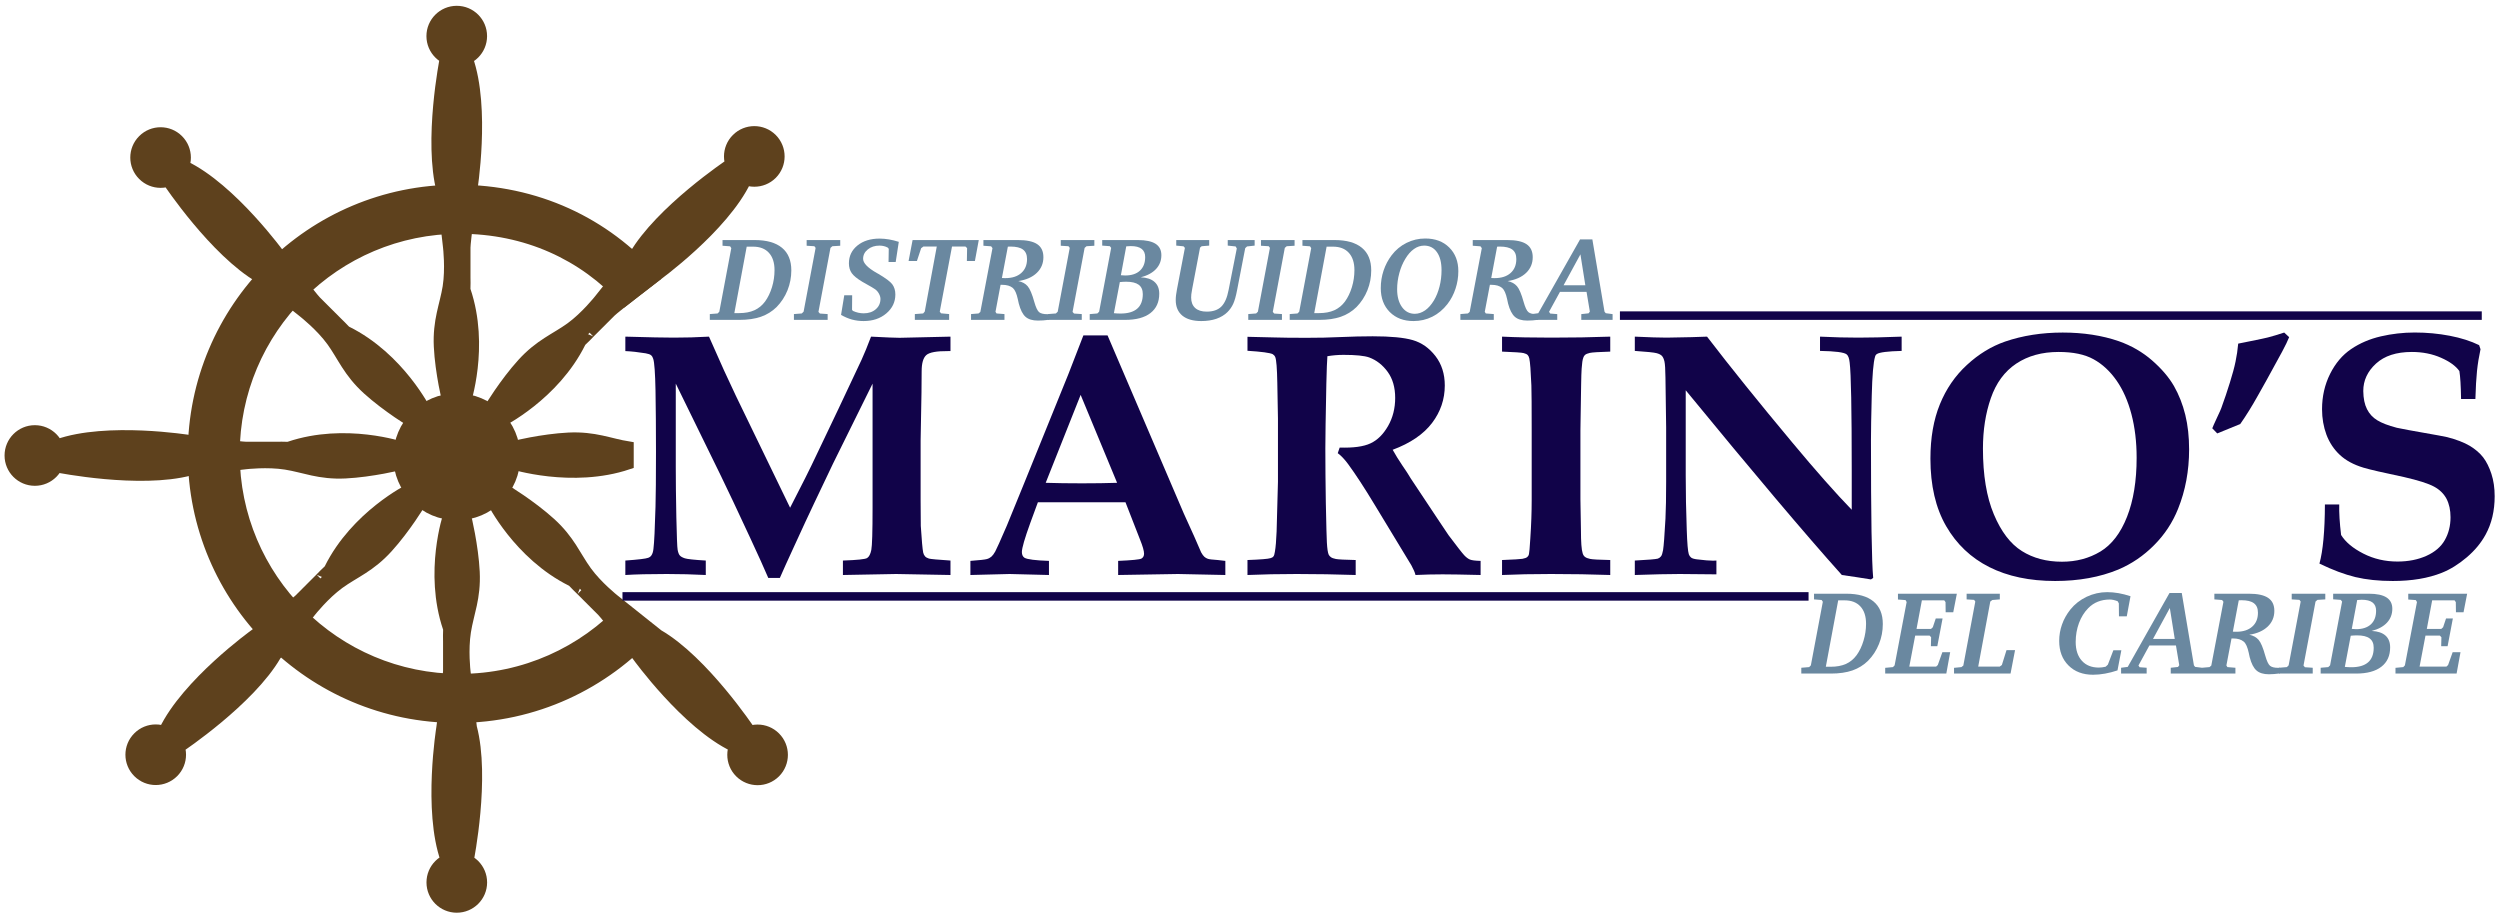 <svg width="225" height="83" viewBox="0 0 225 83" fill="none" xmlns="http://www.w3.org/2000/svg">
<path d="M56.199 54.723C52.492 58.676 47.227 61.148 41.379 61.148C30.164 61.148 21.074 52.059 21.074 40.844C21.074 29.629 30.164 20.539 41.379 20.539C47.344 20.539 52.523 22.91 56.238 27.004L58.801 25.02C54.453 20.055 48.242 17.121 41.125 17.121C28.023 17.121 17.402 27.742 17.402 40.844C17.402 53.945 28.023 64.566 41.125 64.566C48.109 64.566 54.391 61.547 58.73 56.742" fill="#5E411D"/>
<path d="M56.199 54.723C52.492 58.676 47.227 61.148 41.379 61.148C30.164 61.148 21.074 52.059 21.074 40.844C21.074 29.629 30.164 20.539 41.379 20.539C47.344 20.539 52.523 22.91 56.238 27.004L58.801 25.02C54.453 20.055 48.242 17.121 41.125 17.121C28.023 17.121 17.402 27.742 17.402 40.844C17.402 53.945 28.023 64.566 41.125 64.566C48.109 64.566 54.391 61.547 58.73 56.742" stroke="#5E411D" stroke-miterlimit="10"/>
<path d="M41.109 1.023C39.879 1.023 38.879 2.02 38.879 3.25C38.879 4.48 39.879 5.477 41.109 5.477C42.34 5.477 43.336 4.48 43.336 3.25C43.336 2.02 42.34 1.023 41.109 1.023ZM40.336 36.289C40.297 36.176 39.656 33.535 39.543 31.191C39.43 28.852 40.07 27.492 40.336 25.832C40.598 24.172 40.371 22.246 40.371 22.246L39.801 17.219C38.594 12.688 40.07 5.293 40.07 5.293H42.07C43.656 9.75 42.449 17.184 42.449 17.184C42.449 17.184 41.844 21.715 41.844 22.281V24.949C41.844 24.773 41.852 26.117 41.867 26.16C43.566 31.199 41.844 36.289 41.844 36.289C41.844 36.289 40.371 36.402 40.336 36.289Z" fill="#5E411D"/>
<path d="M41.109 1.023C39.879 1.023 38.879 2.02 38.879 3.25C38.879 4.48 39.879 5.477 41.109 5.477C42.34 5.477 43.336 4.48 43.336 3.25C43.336 2.02 42.34 1.023 41.109 1.023ZM40.336 36.289C40.297 36.176 39.656 33.535 39.543 31.191C39.43 28.852 40.07 27.492 40.336 25.832C40.598 24.172 40.371 22.246 40.371 22.246L39.801 17.219C38.594 12.688 40.07 5.293 40.07 5.293H42.07C43.656 9.75 42.449 17.184 42.449 17.184C42.449 17.184 41.844 21.715 41.844 22.281V24.949C41.844 24.773 41.852 26.117 41.867 26.16C43.566 31.199 41.844 36.289 41.844 36.289C41.844 36.289 40.371 36.402 40.336 36.289Z" stroke="#5E411D" stroke-miterlimit="10"/>
<path d="M69.465 12.504C68.594 11.633 67.184 11.633 66.312 12.504C65.441 13.375 65.441 14.785 66.312 15.656C67.184 16.523 68.594 16.523 69.465 15.656C70.332 14.785 70.332 13.375 69.465 12.504ZM43.98 36.895C44.031 36.789 45.445 34.465 47.023 32.73C48.598 30.996 50.012 30.488 51.375 29.5C52.734 28.512 53.938 26.988 53.938 26.988L57.09 23.031C59.438 18.977 65.711 14.789 65.711 14.789L67.125 16.203C65.098 20.477 58.984 24.879 58.984 24.879C58.984 24.879 55.352 27.656 54.949 28.059L53.066 29.941C53.191 29.82 52.246 30.777 52.227 30.816C49.863 35.582 45.047 37.961 45.047 37.961C45.047 37.961 43.926 37 43.98 36.895Z" fill="#5E411D"/>
<path d="M69.465 12.504C68.594 11.633 67.184 11.633 66.312 12.504C65.441 13.375 65.441 14.785 66.312 15.656C67.184 16.523 68.594 16.523 69.465 15.656C70.332 14.785 70.332 13.375 69.465 12.504ZM43.98 36.895C44.031 36.789 45.445 34.465 47.023 32.73C48.598 30.996 50.012 30.488 51.375 29.5C52.734 28.512 53.938 26.988 53.938 26.988L57.09 23.031C59.438 18.977 65.711 14.789 65.711 14.789L67.125 16.203C65.098 20.477 58.984 24.879 58.984 24.879C58.984 24.879 55.352 27.656 54.949 28.059L53.066 29.941C53.191 29.82 52.246 30.777 52.227 30.816C49.863 35.582 45.047 37.961 45.047 37.961C45.047 37.961 43.926 37 43.98 36.895Z" stroke="#5E411D" stroke-miterlimit="10"/>
<path d="M56.535 41.754C51.5 43.453 46.078 41.73 46.078 41.73C46.078 41.73 45.965 40.258 46.078 40.223C46.191 40.184 48.836 39.543 51.176 39.43C53.516 39.316 54.875 39.957 56.535 40.223V41.754Z" fill="#5E411D" stroke="#5E411D" stroke-miterlimit="10"/>
<path d="M41.109 81.644C42.34 81.644 43.34 80.648 43.34 79.418C43.34 78.188 42.34 77.191 41.109 77.191C39.879 77.191 38.883 78.188 38.883 79.418C38.883 80.648 39.879 81.644 41.109 81.644ZM41.887 46.379C41.922 46.492 42.562 49.137 42.676 51.477C42.789 53.816 42.148 55.176 41.887 56.84C41.621 58.5 41.848 60.426 41.848 60.426L42.418 65.449C43.625 69.981 42.148 77.379 42.148 77.379H40.148C38.562 72.922 39.77 65.484 39.77 65.484C39.77 65.484 40.375 60.953 40.375 60.387V57.723C40.375 57.895 40.367 56.551 40.352 56.508C38.652 51.473 40.375 46.379 40.375 46.379C40.375 46.379 41.848 46.266 41.887 46.379Z" fill="#5E411D"/>
<path d="M41.109 81.644C42.34 81.644 43.34 80.648 43.34 79.418C43.34 78.188 42.34 77.191 41.109 77.191C39.879 77.191 38.883 78.188 38.883 79.418C38.883 80.648 39.879 81.644 41.109 81.644ZM41.887 46.379C41.922 46.492 42.562 49.137 42.676 51.477C42.789 53.816 42.148 55.176 41.887 56.84C41.621 58.5 41.848 60.426 41.848 60.426L42.418 65.449C43.625 69.981 42.148 77.379 42.148 77.379H40.148C38.562 72.922 39.77 65.484 39.77 65.484C39.77 65.484 40.375 60.953 40.375 60.387V57.723C40.375 57.895 40.367 56.551 40.352 56.508C38.652 51.473 40.375 46.379 40.375 46.379C40.375 46.379 41.848 46.266 41.887 46.379Z" stroke="#5E411D" stroke-miterlimit="10"/>
<path d="M0.91 40.996C0.91 42.227 1.906 43.223 3.137 43.223C4.367 43.223 5.367 42.227 5.367 40.996C5.367 39.766 4.367 38.766 3.137 38.766C1.906 38.766 0.91 39.766 0.91 40.996ZM36.176 41.77C36.062 41.809 33.422 42.449 31.078 42.562C28.738 42.676 27.379 42.031 25.719 41.77C24.055 41.504 22.133 41.73 22.133 41.73L17.105 42.301C12.574 43.508 5.18 42.031 5.18 42.031V40.031C9.633 38.445 17.074 39.652 17.074 39.652C17.074 39.652 21.602 40.258 22.168 40.258H24.836C24.66 40.258 26.004 40.25 26.047 40.234C31.086 38.535 36.176 40.258 36.176 40.258C36.176 40.258 36.289 41.73 36.176 41.77Z" fill="#5E411D"/>
<path d="M0.91 40.996C0.91 42.227 1.906 43.223 3.137 43.223C4.367 43.223 5.367 42.227 5.367 40.996C5.367 39.766 4.367 38.766 3.137 38.766C1.906 38.766 0.91 39.766 0.91 40.996ZM36.176 41.77C36.062 41.809 33.422 42.449 31.078 42.562C28.738 42.676 27.379 42.031 25.719 41.77C24.055 41.504 22.133 41.73 22.133 41.73L17.105 42.301C12.574 43.508 5.18 42.031 5.18 42.031V40.031C9.633 38.445 17.074 39.652 17.074 39.652C17.074 39.652 21.602 40.258 22.168 40.258H24.836C24.66 40.258 26.004 40.25 26.047 40.234C31.086 38.535 36.176 40.258 36.176 40.258C36.176 40.258 36.289 41.73 36.176 41.77Z" stroke="#5E411D" stroke-miterlimit="10"/>
<path d="M12.879 12.605C12.008 13.477 12.008 14.887 12.879 15.754C13.75 16.625 15.16 16.625 16.027 15.754C16.898 14.887 16.898 13.477 16.027 12.605C15.16 11.734 13.75 11.734 12.879 12.605ZM37.27 38.09C37.16 38.035 34.84 36.621 33.102 35.047C31.367 33.473 30.859 32.055 29.875 30.695C28.887 29.332 27.363 28.133 27.363 28.133L23.406 24.98C19.348 22.633 15.164 16.359 15.164 16.359L16.578 14.941C20.848 16.973 25.254 23.086 25.254 23.086C25.254 23.086 28.031 26.715 28.43 27.117L30.316 29C30.191 28.879 31.148 29.824 31.188 29.844C35.953 32.203 38.336 37.023 38.336 37.023C38.336 37.023 37.375 38.145 37.27 38.09Z" fill="#5E411D"/>
<path d="M12.879 12.605C12.008 13.477 12.008 14.887 12.879 15.754C13.75 16.625 15.16 16.625 16.027 15.754C16.898 14.887 16.898 13.477 16.027 12.605C15.16 11.734 13.75 11.734 12.879 12.605ZM37.27 38.09C37.16 38.035 34.84 36.621 33.102 35.047C31.367 33.473 30.859 32.055 29.875 30.695C28.887 29.332 27.363 28.133 27.363 28.133L23.406 24.98C19.348 22.633 15.164 16.359 15.164 16.359L16.578 14.941C20.848 16.973 25.254 23.086 25.254 23.086C25.254 23.086 28.031 26.715 28.43 27.117L30.316 29C30.191 28.879 31.148 29.824 31.188 29.844C35.953 32.203 38.336 37.023 38.336 37.023C38.336 37.023 37.375 38.145 37.27 38.09Z" stroke="#5E411D" stroke-miterlimit="10"/>
<path d="M69.758 69.516C70.629 68.644 70.629 67.234 69.758 66.363C68.891 65.492 67.481 65.492 66.609 66.363C65.738 67.234 65.738 68.644 66.609 69.516C67.481 70.383 68.891 70.383 69.758 69.516ZM45.367 44.031C45.477 44.082 47.797 45.496 49.535 47.074C51.27 48.648 51.777 50.062 52.766 51.426C53.75 52.785 55.273 53.988 55.273 53.988L59.23 57.141C63.289 59.488 67.473 65.762 67.473 65.762L66.059 67.176C61.789 65.148 57.383 59.035 57.383 59.035C57.383 59.035 54.605 55.402 54.207 55.004L52.32 53.117C52.445 53.242 51.488 52.297 51.449 52.277C46.684 49.914 44.301 45.098 44.301 45.098C44.301 45.098 45.262 43.977 45.367 44.031Z" fill="#5E411D"/>
<path d="M69.758 69.516C70.629 68.644 70.629 67.234 69.758 66.363C68.891 65.492 67.481 65.492 66.609 66.363C65.738 67.234 65.738 68.644 66.609 69.516C67.481 70.383 68.891 70.383 69.758 69.516ZM45.367 44.031C45.477 44.082 47.797 45.496 49.535 47.074C51.27 48.648 51.777 50.062 52.766 51.426C53.75 52.785 55.273 53.988 55.273 53.988L59.23 57.141C63.289 59.488 67.473 65.762 67.473 65.762L66.059 67.176C61.789 65.148 57.383 59.035 57.383 59.035C57.383 59.035 54.605 55.402 54.207 55.004L52.32 53.117C52.445 53.242 51.488 52.297 51.449 52.277C46.684 49.914 44.301 45.098 44.301 45.098C44.301 45.098 45.262 43.977 45.367 44.031Z" stroke="#5E411D" stroke-miterlimit="10"/>
<path d="M12.441 69.5C13.309 70.371 14.719 70.371 15.59 69.5C16.461 68.629 16.461 67.219 15.59 66.352C14.719 65.481 13.309 65.481 12.441 66.352C11.57 67.219 11.57 68.629 12.441 69.5ZM37.922 45.109C37.871 45.219 36.457 47.539 34.879 49.273C33.305 51.012 31.891 51.516 30.527 52.504C29.168 53.492 27.965 55.016 27.965 55.016L24.816 58.973C22.465 63.027 16.191 67.215 16.191 67.215L14.777 65.801C16.805 61.527 22.918 57.125 22.918 57.125C22.918 57.125 26.551 54.348 26.953 53.945L28.836 52.062C28.711 52.184 29.656 51.23 29.676 51.188C32.039 46.426 36.855 44.043 36.855 44.043C36.855 44.043 37.977 45.004 37.922 45.109Z" fill="#5E411D"/>
<path d="M12.441 69.5C13.309 70.371 14.719 70.371 15.59 69.5C16.461 68.629 16.461 67.219 15.59 66.352C14.719 65.481 13.309 65.481 12.441 66.352C11.57 67.219 11.57 68.629 12.441 69.5ZM37.922 45.109C37.871 45.219 36.457 47.539 34.879 49.273C33.305 51.012 31.891 51.516 30.527 52.504C29.168 53.492 27.965 55.016 27.965 55.016L24.816 58.973C22.465 63.027 16.191 67.215 16.191 67.215L14.777 65.801C16.805 61.527 22.918 57.125 22.918 57.125C22.918 57.125 26.551 54.348 26.953 53.945L28.836 52.062C28.711 52.184 29.656 51.23 29.676 51.188C32.039 46.426 36.855 44.043 36.855 44.043C36.855 44.043 37.977 45.004 37.922 45.109Z" stroke="#5E411D" stroke-miterlimit="10"/>
<path d="M46.328 41.113C46.328 43.996 43.992 46.328 41.109 46.328C38.23 46.328 35.895 43.996 35.895 41.113C35.895 38.234 38.23 35.898 41.109 35.898C43.992 35.898 46.328 38.234 46.328 41.113Z" fill="#5E411D"/>
<path d="M46.328 41.113C46.328 43.996 43.992 46.328 41.109 46.328C38.23 46.328 35.895 43.996 35.895 41.113C35.895 38.234 38.23 35.898 41.109 35.898C43.992 35.898 46.328 38.234 46.328 41.113Z" stroke="#5E411D" stroke-miterlimit="10"/>
<path d="M56.281 51.75V50.449C57.434 50.367 58.121 50.285 58.336 50.203C58.457 50.16 58.555 50.09 58.625 49.988C58.719 49.855 58.781 49.66 58.809 49.406C58.883 48.824 58.941 47.551 58.996 45.586C59.023 44.637 59.039 43 59.039 40.68C59.039 38.602 59.023 36.766 58.996 35.164C58.965 33.566 58.895 32.613 58.793 32.305C58.754 32.164 58.688 32.051 58.602 31.977C58.516 31.898 58.352 31.84 58.105 31.797C57.43 31.688 56.82 31.621 56.281 31.598V30.297C58.387 30.359 59.836 30.387 60.637 30.387C61.688 30.387 62.746 30.359 63.809 30.297L65.16 33.332L66.234 35.633L71.109 45.695C72.152 43.68 72.934 42.117 73.457 41L75.481 36.754C76.606 34.379 77.293 32.922 77.543 32.375C77.793 31.828 78.078 31.133 78.394 30.297C79.734 30.367 80.594 30.402 80.969 30.402L85.543 30.297V31.598H85.328C84.293 31.59 83.641 31.711 83.363 31.961C83.086 32.211 82.949 32.695 82.949 33.41C82.949 34.258 82.945 34.902 82.934 35.34L82.856 39.652V45.035C82.856 46.344 82.863 47.109 82.871 47.336C82.953 48.633 83.027 49.43 83.086 49.727C83.117 49.871 83.176 49.984 83.258 50.074C83.336 50.16 83.457 50.227 83.609 50.273C83.762 50.316 84.406 50.375 85.543 50.449V51.75L80.648 51.66L75.863 51.75V50.449C77.133 50.406 77.856 50.332 78.035 50.227C78.215 50.117 78.34 49.875 78.418 49.496C78.492 49.117 78.531 47.852 78.531 45.695V34.527L74.973 41.723L73.273 45.293C72.824 46.234 72.188 47.602 71.371 49.391C70.871 50.473 70.477 51.348 70.188 52.012H69.144C68.777 51.152 68.246 49.977 67.551 48.484C66.367 45.93 65.465 44.023 64.852 42.766L60.82 34.527V42.059C60.82 43.316 60.836 44.812 60.871 46.543C60.91 48.277 60.945 49.258 60.988 49.488C61.031 49.719 61.094 49.887 61.18 49.988C61.266 50.09 61.418 50.176 61.641 50.25C61.859 50.32 62.484 50.387 63.52 50.449V51.75C62.375 51.691 61.203 51.66 60.008 51.66C58.441 51.66 57.199 51.691 56.281 51.75Z" fill="#110349"/>
<path d="M94.113 43.453C95.074 43.484 96.164 43.5 97.383 43.5C98.555 43.5 99.609 43.484 100.539 43.453L97.258 35.539L94.113 43.453ZM87.336 51.75V50.48C88.164 50.418 88.656 50.363 88.816 50.316C88.973 50.273 89.109 50.199 89.223 50.102C89.336 50.004 89.449 49.852 89.566 49.645C89.684 49.434 90.035 48.652 90.617 47.305C90.883 46.668 91.394 45.418 92.152 43.547L96.156 33.668L97.504 30.188H99.68L106.535 46.199L107.488 48.301L108.102 49.711C108.203 49.895 108.301 50.027 108.391 50.109C108.484 50.191 108.59 50.254 108.707 50.293C108.824 50.336 109.125 50.371 109.602 50.402C109.758 50.422 109.98 50.449 110.281 50.48V51.75L106.016 51.66L100.633 51.75V50.48C101.867 50.426 102.566 50.359 102.727 50.273C102.883 50.184 102.965 50.039 102.965 49.832C102.965 49.578 102.844 49.16 102.609 48.578L101.293 45.203H93.41L92.734 47.043C92.223 48.453 91.969 49.332 91.969 49.68C91.969 49.926 92.051 50.102 92.211 50.203C92.457 50.344 93.188 50.438 94.406 50.48V51.75L90.863 51.66L87.336 51.75Z" fill="#110349"/>
<path d="M112.273 31.57V30.312C112.508 30.312 113.324 30.332 114.727 30.371C115.41 30.395 116.383 30.402 117.641 30.402C118.715 30.402 119.633 30.383 120.398 30.344C121.668 30.289 122.715 30.266 123.543 30.266C125.148 30.266 126.352 30.379 127.148 30.609C127.945 30.84 128.625 31.32 129.188 32.043C129.75 32.77 130.031 33.656 130.031 34.695C130.031 35.934 129.648 37.059 128.883 38.07C128.113 39.082 126.934 39.887 125.34 40.48C125.594 40.941 125.887 41.41 126.211 41.891C126.539 42.371 126.73 42.66 126.789 42.766C126.844 42.867 126.902 42.965 126.965 43.055L129.34 46.629C129.977 47.578 130.316 48.09 130.367 48.164C131.137 49.184 131.605 49.789 131.781 49.973C131.953 50.156 132.121 50.285 132.285 50.355C132.449 50.426 132.773 50.469 133.254 50.48V51.75C131.676 51.711 130.539 51.691 129.832 51.691C129.016 51.691 128.199 51.711 127.395 51.75C127.344 51.527 127.219 51.234 127.023 50.879L123.742 45.465C122.805 43.91 122.004 42.688 121.352 41.797C121.023 41.348 120.707 41.012 120.398 40.785L120.57 40.281C121.797 40.32 122.723 40.195 123.344 39.902C123.969 39.613 124.496 39.09 124.926 38.34C125.355 37.59 125.566 36.746 125.566 35.816C125.566 34.875 125.344 34.094 124.895 33.473C124.441 32.848 123.887 32.414 123.223 32.168C122.793 32.016 122.027 31.938 120.922 31.938C120.43 31.938 119.945 31.977 119.465 32.059C119.434 32.43 119.402 33.254 119.371 34.543C119.312 37.438 119.281 39.371 119.281 40.34C119.281 41.875 119.297 43.5 119.324 45.219C119.367 47.324 119.398 48.52 119.418 48.809C119.449 49.379 119.504 49.754 119.586 49.926C119.629 50.008 119.695 50.082 119.785 50.148C119.879 50.215 120.027 50.27 120.23 50.309C120.437 50.352 121.027 50.379 122.012 50.402V51.75C120.262 51.691 118.492 51.66 116.703 51.66C115.109 51.66 113.633 51.691 112.273 51.75V50.402C113.437 50.359 114.129 50.305 114.344 50.234C114.465 50.203 114.555 50.152 114.609 50.078C114.668 50.008 114.711 49.863 114.742 49.648C114.812 49.25 114.863 48.648 114.895 47.84L115.016 43.363V37.672L114.957 34.438C114.934 33.16 114.875 32.391 114.773 32.137C114.723 32.023 114.645 31.938 114.543 31.875C114.297 31.754 113.539 31.652 112.273 31.57Z" fill="#110349"/>
<path d="M144.922 30.297V31.645C143.891 31.676 143.277 31.715 143.082 31.762C142.887 31.809 142.75 31.863 142.668 31.93C142.586 31.996 142.531 32.078 142.5 32.184C142.43 32.355 142.379 32.688 142.348 33.18C142.328 33.445 142.313 33.945 142.301 34.684C142.258 37.195 142.238 38.551 142.238 38.746V44.926L142.285 47.734C142.285 48.785 142.336 49.473 142.438 49.789C142.48 49.934 142.547 50.043 142.645 50.117C142.742 50.195 142.895 50.258 143.105 50.301C143.316 50.348 143.922 50.383 144.922 50.402V51.75C143.258 51.691 141.477 51.66 139.586 51.66C137.941 51.66 136.473 51.691 135.184 51.75V50.402C136.25 50.359 136.859 50.324 137.023 50.293C137.238 50.254 137.387 50.195 137.461 50.125C137.539 50.055 137.586 49.973 137.605 49.879C137.637 49.758 137.68 49.277 137.73 48.438C137.812 47.211 137.852 46.078 137.852 45.035V38.625C137.852 36.59 137.844 35.281 137.824 34.695C137.77 33.398 137.711 32.586 137.637 32.258C137.605 32.125 137.559 32.023 137.492 31.953C137.426 31.883 137.305 31.82 137.125 31.777C136.945 31.73 136.297 31.688 135.184 31.645V30.297C136.473 30.359 137.949 30.387 139.617 30.387C141.488 30.387 143.258 30.359 144.922 30.297Z" fill="#110349"/>
<path d="M147.133 50.449C148.34 50.387 149.027 50.328 149.203 50.277C149.312 50.238 149.41 50.172 149.484 50.078C149.562 49.988 149.625 49.797 149.676 49.512C149.738 49.125 149.809 48.184 149.891 46.691C149.934 45.844 149.953 44.738 149.953 43.379V38.453L149.891 33.992C149.883 33.246 149.852 32.762 149.801 32.535C149.75 32.312 149.676 32.145 149.578 32.035C149.48 31.93 149.32 31.844 149.094 31.785C148.871 31.723 148.215 31.656 147.133 31.582V30.297C148.43 30.359 149.387 30.387 150 30.387L152.223 30.344L153.633 30.297C155.742 33.047 158.293 36.215 161.289 39.805C163.441 42.391 165.234 44.414 166.656 45.879V42.336C166.656 36.836 166.594 33.598 166.469 32.625C166.43 32.25 166.34 32.004 166.195 31.891C165.961 31.707 165.164 31.605 163.801 31.582V30.297C165.051 30.359 166.195 30.387 167.238 30.387C168.25 30.387 169.555 30.359 171.148 30.297V31.582C169.902 31.613 169.16 31.707 168.926 31.859C168.844 31.91 168.785 31.988 168.758 32.09C168.602 32.602 168.504 33.77 168.457 35.594C168.41 37.418 168.387 38.766 168.387 39.637C168.387 46.434 168.453 50.562 168.586 52.012L168.387 52.148C167.527 52.008 166.656 51.875 165.766 51.75C162.461 48.062 157.781 42.52 151.715 35.125V42.766C151.715 44.348 151.746 46 151.809 47.719C151.848 48.902 151.91 49.625 151.992 49.879C152.035 50.004 152.102 50.102 152.199 50.18C152.297 50.258 152.469 50.309 152.715 50.34C153.379 50.422 153.863 50.461 154.172 50.461C154.23 50.461 154.336 50.457 154.477 50.449V51.691C152.535 51.668 151.43 51.66 151.164 51.66C150.172 51.66 148.828 51.691 147.133 51.75V50.449Z" fill="#110349"/>
<path d="M178.465 40.371C178.465 42.754 178.789 44.727 179.445 46.285C180.098 47.844 180.937 48.945 181.961 49.59C182.984 50.234 184.188 50.555 185.578 50.555C186.867 50.555 188.02 50.25 189.039 49.637C190.055 49.02 190.852 47.984 191.43 46.52C192.008 45.059 192.297 43.285 192.297 41.199C192.297 39.77 192.141 38.461 191.828 37.273C191.516 36.09 191.07 35.078 190.488 34.246C189.902 33.41 189.219 32.773 188.426 32.336C187.633 31.895 186.582 31.676 185.273 31.676C183.781 31.676 182.512 32.027 181.461 32.727C180.414 33.426 179.652 34.461 179.176 35.832C178.699 37.203 178.465 38.715 178.465 40.371ZM173.738 41.277C173.738 39.406 174.023 37.773 174.59 36.383C175.156 34.992 175.969 33.812 177.023 32.844C178.074 31.871 179.219 31.172 180.457 30.742C182.043 30.199 183.77 29.93 185.641 29.93C187.5 29.93 189.188 30.188 190.703 30.711C191.824 31.109 192.82 31.684 193.684 32.434C194.547 33.188 195.203 33.957 195.656 34.742C196.105 35.531 196.445 36.395 196.676 37.336C196.906 38.277 197.02 39.312 197.02 40.449C197.02 42.371 196.687 44.156 196.023 45.801C195.531 47.027 194.816 48.117 193.867 49.066C192.922 50.02 191.848 50.75 190.641 51.262C188.984 51.945 187.094 52.289 184.965 52.289C182.664 52.289 180.691 51.871 179.039 51.039C177.387 50.207 176.09 48.977 175.152 47.352C174.211 45.723 173.738 43.699 173.738 41.277Z" fill="#110349"/>
<path d="M199.105 38.547C199.148 38.426 199.289 38.109 199.527 37.598C199.77 37.086 199.898 36.793 199.918 36.723C200.203 35.934 200.465 35.172 200.691 34.43C200.922 33.688 201.094 33.059 201.199 32.543C201.309 32.027 201.387 31.488 201.438 30.926C201.582 30.895 201.965 30.816 202.586 30.695C203.395 30.531 203.902 30.426 204.105 30.371C204.504 30.27 204.996 30.121 205.578 29.93L206.023 30.344C205.898 30.66 205.691 31.094 205.395 31.645C204.277 33.699 203.559 35.008 203.23 35.57C202.68 36.555 202.145 37.418 201.621 38.164L199.551 39.008L199.105 38.547Z" fill="#110349"/>
<path d="M222.785 35.91H221.496C221.477 34.723 221.426 33.883 221.344 33.395C221.027 32.945 220.477 32.543 219.695 32.199C218.914 31.852 218.035 31.676 217.066 31.676C215.672 31.676 214.598 32.027 213.836 32.727C213.074 33.426 212.695 34.246 212.695 35.188C212.703 35.863 212.816 36.41 213.031 36.828C213.246 37.25 213.551 37.582 213.953 37.824C214.352 38.07 214.937 38.297 215.715 38.5C216.309 38.625 217.133 38.777 218.191 38.961C219.25 39.145 219.938 39.273 220.254 39.344C221.082 39.559 221.75 39.816 222.266 40.117C222.773 40.422 223.18 40.77 223.484 41.16C223.785 41.555 224.031 42.051 224.227 42.648C224.422 43.246 224.52 43.918 224.52 44.664C224.52 45.977 224.246 47.125 223.703 48.117C223.297 48.863 222.73 49.547 222.004 50.164C221.277 50.781 220.531 51.246 219.766 51.551C218.535 52.043 217.066 52.289 215.348 52.289C214.09 52.289 212.969 52.172 211.988 51.938C211.008 51.699 209.93 51.297 208.75 50.723C209.07 49.559 209.234 47.785 209.242 45.402H210.531C210.512 46.137 210.566 47.055 210.699 48.148C211.09 48.781 211.754 49.34 212.695 49.82C213.633 50.301 214.66 50.539 215.777 50.539C216.746 50.539 217.613 50.367 218.375 50.027C219.137 49.684 219.691 49.211 220.031 48.609C220.375 48.004 220.547 47.32 220.547 46.551C220.547 45.91 220.426 45.355 220.188 44.895C219.945 44.438 219.57 44.066 219.059 43.793C218.547 43.516 217.648 43.23 216.359 42.934C214.508 42.543 213.293 42.266 212.711 42.09C211.828 41.824 211.121 41.441 210.586 40.941C210.047 40.438 209.648 39.832 209.379 39.121C209.117 38.41 208.984 37.648 208.984 36.828C208.984 35.684 209.223 34.629 209.703 33.66C210.184 32.695 210.816 31.949 211.605 31.414C212.391 30.883 213.281 30.504 214.273 30.273C215.266 30.043 216.281 29.926 217.324 29.926C218.41 29.926 219.457 30.023 220.477 30.219C221.492 30.414 222.375 30.695 223.121 31.062L223.246 31.43C223.102 32.094 222.996 32.746 222.93 33.387C222.863 34.027 222.816 34.867 222.785 35.91Z" fill="#110349"/>
<path d="M67.203 22.199L66.09 28.18H66.527C67.059 28.18 67.516 28.094 67.898 27.922C68.277 27.75 68.598 27.488 68.859 27.133C69.121 26.77 69.328 26.34 69.481 25.84C69.633 25.34 69.707 24.828 69.707 24.312C69.707 23.641 69.539 23.121 69.203 22.754C68.867 22.383 68.391 22.199 67.777 22.199H67.203ZM65.027 21.605H67.918C68.996 21.605 69.816 21.836 70.379 22.301C70.938 22.762 71.219 23.441 71.219 24.336C71.219 24.957 71.102 25.555 70.875 26.129C70.644 26.699 70.316 27.203 69.891 27.637C69.492 28.027 69.023 28.32 68.484 28.508C67.941 28.695 67.297 28.789 66.547 28.789H63.883V28.266L64.586 28.211L64.738 28.055L65.816 22.332L65.711 22.168L65.027 22.117V21.605Z" fill="#6A88A0"/>
<path d="M72.598 21.605H75.621V22.117L74.914 22.16L74.742 22.309L73.66 28.074L73.793 28.219L74.488 28.266V28.789H71.453V28.266L72.16 28.211L72.324 28.051L73.406 22.309L73.293 22.16L72.598 22.117V21.605Z" fill="#6A88A0"/>
<path d="M75.695 28.34L75.984 26.574H76.695L76.684 27.875L76.758 27.98C76.922 28.055 77.086 28.109 77.246 28.145C77.41 28.18 77.57 28.199 77.731 28.199C78.176 28.199 78.539 28.078 78.82 27.832C79.102 27.59 79.242 27.273 79.242 26.891C79.242 26.789 79.219 26.68 79.168 26.559C79.121 26.441 79.047 26.324 78.953 26.207C78.863 26.09 78.594 25.91 78.144 25.664C77.918 25.539 77.742 25.438 77.613 25.363C77.148 25.086 76.828 24.824 76.656 24.582C76.488 24.34 76.402 24.047 76.402 23.703C76.402 23.047 76.656 22.512 77.172 22.094C77.684 21.68 78.348 21.473 79.168 21.473C79.438 21.473 79.715 21.5 80.004 21.547C80.289 21.594 80.586 21.668 80.891 21.766L80.613 23.578H79.969L79.988 22.395L79.906 22.289C79.793 22.227 79.676 22.18 79.555 22.152C79.43 22.121 79.297 22.105 79.156 22.105C78.734 22.105 78.383 22.219 78.102 22.449C77.82 22.676 77.68 22.957 77.68 23.293C77.68 23.676 78.09 24.102 78.91 24.57L79.027 24.633C79.699 25.027 80.129 25.344 80.309 25.59C80.488 25.836 80.582 26.141 80.582 26.504C80.582 27.18 80.309 27.75 79.769 28.207C79.227 28.668 78.543 28.895 77.719 28.895C77.356 28.895 77.008 28.848 76.672 28.758C76.336 28.664 76.012 28.523 75.695 28.34Z" fill="#6A88A0"/>
<path d="M82.133 21.605H88.09L87.742 23.488H87.019L87.039 22.332L86.894 22.191H85.68L84.578 28.051L84.695 28.199L85.422 28.266V28.789H82.336V28.266L83.082 28.211L83.227 28.043L84.309 22.191H83.102L82.906 22.332L82.523 23.488H81.773L82.133 21.605Z" fill="#6A88A0"/>
<path d="M90.172 25.02C90.207 25.023 90.246 25.027 90.289 25.027C90.328 25.031 90.394 25.031 90.481 25.031C91.09 25.031 91.566 24.879 91.91 24.574C92.258 24.266 92.434 23.848 92.434 23.316C92.434 22.926 92.312 22.645 92.07 22.461C91.832 22.281 91.453 22.191 90.941 22.191C90.918 22.191 90.879 22.191 90.824 22.195C90.773 22.199 90.734 22.199 90.707 22.199L90.172 25.02ZM88.508 21.605H91.617C92.402 21.605 92.981 21.727 93.352 21.977C93.723 22.227 93.906 22.617 93.906 23.148C93.906 23.707 93.707 24.18 93.309 24.562C92.91 24.945 92.356 25.188 91.648 25.297C92.008 25.371 92.289 25.523 92.488 25.758C92.691 25.992 92.891 26.465 93.09 27.184C93.227 27.664 93.371 27.969 93.519 28.094C93.668 28.215 93.918 28.277 94.262 28.277C94.277 28.277 94.301 28.277 94.332 28.273C94.363 28.27 94.383 28.266 94.398 28.266V28.781C94.219 28.805 94.051 28.824 93.883 28.836C93.719 28.848 93.562 28.852 93.414 28.852C92.93 28.852 92.559 28.742 92.301 28.516C92.043 28.289 91.84 27.891 91.691 27.32C91.664 27.23 91.637 27.098 91.602 26.922C91.492 26.418 91.344 26.082 91.156 25.918C91.039 25.82 90.898 25.75 90.742 25.703C90.586 25.656 90.402 25.633 90.188 25.633H90.051L89.594 28.062L89.688 28.211L90.402 28.266V28.789H87.394V28.266L88.07 28.211L88.231 28.074L89.324 22.332L89.203 22.168L88.508 22.117V21.605Z" fill="#6A88A0"/>
<path d="M95.469 21.605H98.492V22.117L97.789 22.16L97.617 22.309L96.531 28.074L96.664 28.219L97.359 28.266V28.789H94.324V28.266L95.031 28.211L95.195 28.051L96.277 22.309L96.164 22.16L95.469 22.117V21.605Z" fill="#6A88A0"/>
<path d="M100.879 24.773H100.91C101.074 24.789 101.191 24.793 101.266 24.793C101.84 24.793 102.281 24.648 102.594 24.359C102.906 24.07 103.066 23.664 103.066 23.137C103.066 22.805 102.957 22.559 102.742 22.395C102.527 22.23 102.203 22.148 101.77 22.148C101.699 22.148 101.582 22.156 101.418 22.168H101.363L100.879 24.773ZM100.25 28.188C100.348 28.199 100.445 28.207 100.547 28.211C100.645 28.219 100.742 28.219 100.836 28.219C101.508 28.219 102.012 28.074 102.348 27.781C102.684 27.488 102.852 27.051 102.852 26.469C102.852 26.09 102.727 25.809 102.48 25.625C102.234 25.445 101.859 25.355 101.355 25.355C101.266 25.355 101.172 25.355 101.078 25.363C100.984 25.367 100.887 25.375 100.785 25.387L100.25 28.188ZM99.199 21.605H102.41C103.121 21.605 103.652 21.719 104 21.941C104.352 22.168 104.523 22.508 104.523 22.965C104.523 23.449 104.367 23.863 104.047 24.207C103.73 24.551 103.27 24.801 102.668 24.957C103.211 24.98 103.625 25.117 103.906 25.371C104.191 25.621 104.332 25.977 104.332 26.434C104.332 27.188 104.066 27.77 103.535 28.18C103.008 28.586 102.25 28.789 101.266 28.789H98.074V28.27L98.762 28.211L98.922 28.055L100.004 22.309L99.887 22.156L99.199 22.105V21.605Z" fill="#6A88A0"/>
<path d="M105.863 21.605H108.828V22.105L108.152 22.16L108.004 22.289L107.297 26.004C107.258 26.215 107.234 26.375 107.219 26.484C107.207 26.594 107.203 26.691 107.203 26.781C107.203 27.184 107.324 27.496 107.566 27.719C107.809 27.938 108.152 28.047 108.605 28.047C109.168 28.047 109.605 27.898 109.91 27.602C110.219 27.301 110.441 26.801 110.574 26.098L111.312 22.359L111.207 22.18L110.496 22.105V21.605H112.918V22.105L112.234 22.18L112.07 22.332L111.344 26.078C111.238 26.648 111.117 27.07 110.988 27.348C110.859 27.625 110.687 27.875 110.465 28.094C110.203 28.352 109.871 28.551 109.473 28.691C109.07 28.828 108.617 28.895 108.113 28.895C107.371 28.895 106.805 28.73 106.41 28.406C106.016 28.078 105.816 27.613 105.816 27.004C105.816 26.867 105.824 26.719 105.844 26.559C105.863 26.402 105.891 26.23 105.926 26.047L106.641 22.309L106.516 22.168L105.863 22.105V21.605Z" fill="#6A88A0"/>
<path d="M113.488 21.605H116.512V22.117L115.805 22.16L115.633 22.309L114.551 28.074L114.68 28.219L115.375 28.266V28.789H112.344V28.266L113.051 28.211L113.211 28.051L114.293 22.309L114.184 22.16L113.488 22.117V21.605Z" fill="#6A88A0"/>
<path d="M119.395 22.199L118.281 28.18H118.719C119.25 28.18 119.707 28.094 120.09 27.922C120.469 27.75 120.789 27.488 121.051 27.133C121.313 26.77 121.52 26.34 121.672 25.84C121.824 25.34 121.898 24.828 121.898 24.312C121.898 23.641 121.73 23.121 121.395 22.754C121.059 22.383 120.582 22.199 119.969 22.199H119.395ZM117.219 21.605H120.109C121.188 21.605 122.008 21.836 122.57 22.301C123.129 22.762 123.41 23.441 123.41 24.336C123.41 24.957 123.297 25.555 123.066 26.129C122.836 26.699 122.508 27.203 122.082 27.637C121.684 28.027 121.215 28.32 120.676 28.508C120.133 28.695 119.488 28.789 118.738 28.789H116.074V28.266L116.777 28.211L116.93 28.055L118.008 22.332L117.902 22.168L117.219 22.117V21.605Z" fill="#6A88A0"/>
<path d="M129.738 24.32C129.738 23.629 129.602 23.086 129.324 22.695C129.047 22.301 128.664 22.105 128.176 22.105C127.852 22.105 127.543 22.207 127.258 22.41C126.969 22.613 126.707 22.91 126.477 23.297C126.246 23.676 126.066 24.102 125.938 24.582C125.809 25.059 125.742 25.543 125.742 26.027C125.742 26.695 125.887 27.23 126.18 27.637C126.469 28.039 126.855 28.242 127.332 28.242C127.652 28.242 127.961 28.137 128.258 27.934C128.555 27.727 128.82 27.426 129.055 27.035C129.27 26.676 129.437 26.262 129.559 25.785C129.68 25.309 129.738 24.82 129.738 24.32ZM128.273 21.465C129.168 21.465 129.887 21.734 130.43 22.273C130.977 22.816 131.25 23.527 131.25 24.406C131.25 24.949 131.164 25.477 130.996 25.984C130.828 26.496 130.586 26.957 130.266 27.371C129.883 27.863 129.43 28.242 128.906 28.504C128.379 28.766 127.816 28.895 127.211 28.895C126.332 28.895 125.621 28.625 125.078 28.082C124.539 27.539 124.27 26.82 124.27 25.93C124.27 25.383 124.352 24.859 124.52 24.355C124.688 23.852 124.93 23.391 125.25 22.969C125.609 22.496 126.055 22.125 126.586 21.859C127.121 21.594 127.68 21.465 128.273 21.465Z" fill="#6A88A0"/>
<path d="M134.211 25.02C134.246 25.023 134.285 25.027 134.324 25.027C134.367 25.031 134.434 25.031 134.52 25.031C135.125 25.031 135.602 24.879 135.949 24.574C136.297 24.266 136.469 23.848 136.469 23.316C136.469 22.926 136.352 22.645 136.109 22.461C135.867 22.281 135.492 22.191 134.98 22.191C134.953 22.191 134.918 22.191 134.863 22.195C134.813 22.199 134.773 22.199 134.742 22.199L134.211 25.02ZM132.547 21.605H135.652C136.437 21.605 137.016 21.727 137.387 21.977C137.758 22.227 137.945 22.617 137.945 23.148C137.945 23.707 137.746 24.18 137.348 24.562C136.945 24.945 136.395 25.188 135.688 25.297C136.043 25.371 136.324 25.523 136.527 25.758C136.73 25.992 136.93 26.465 137.129 27.184C137.266 27.664 137.406 27.969 137.559 28.094C137.707 28.215 137.957 28.277 138.301 28.277C138.316 28.277 138.336 28.277 138.367 28.273C138.398 28.27 138.422 28.266 138.438 28.266V28.781C138.258 28.805 138.086 28.824 137.922 28.836C137.758 28.848 137.602 28.852 137.453 28.852C136.969 28.852 136.598 28.742 136.34 28.516C136.082 28.289 135.875 27.891 135.727 27.32C135.703 27.23 135.672 27.098 135.641 26.922C135.531 26.418 135.383 26.082 135.195 25.918C135.074 25.82 134.938 25.75 134.781 25.703C134.625 25.656 134.437 25.633 134.227 25.633H134.09L133.629 28.062L133.723 28.211L134.441 28.266V28.789H131.434V28.266L132.109 28.211L132.27 28.074L133.363 22.332L133.242 22.168L132.547 22.117V21.605Z" fill="#6A88A0"/>
<path d="M142.238 22.891L140.723 25.672H142.68L142.238 22.891ZM142.207 21.543H143.312L144.406 28.051L144.516 28.188L145.133 28.27V28.789H142.316V28.27L142.973 28.199L143.086 28.043L142.789 26.266H140.398L139.414 28.062L139.52 28.219L140.152 28.27V28.789H137.852V28.27L138.445 28.188L142.207 21.543Z" fill="#6A88A0"/>
<path d="M165.438 54.031L164.324 60.008H164.766C165.297 60.008 165.754 59.922 166.137 59.754C166.516 59.582 166.836 59.316 167.098 58.961C167.359 58.598 167.566 58.168 167.715 57.668C167.867 57.168 167.945 56.66 167.945 56.145C167.945 55.469 167.777 54.949 167.438 54.582C167.102 54.215 166.629 54.031 166.016 54.031H165.438ZM163.262 53.434H166.156C167.23 53.434 168.051 53.664 168.613 54.129C169.176 54.594 169.453 55.27 169.453 56.164C169.453 56.789 169.34 57.387 169.109 57.957C168.879 58.531 168.555 59.031 168.129 59.465C167.73 59.859 167.262 60.148 166.719 60.34C166.18 60.527 165.535 60.621 164.785 60.621H162.117V60.098L162.824 60.039L162.977 59.883L164.055 54.16L163.949 54L163.262 53.945V53.434Z" fill="#6A88A0"/>
<path d="M170.816 53.434H176.117L175.793 55.102H175.109L175.098 54.191L174.984 54.031H172.969L172.488 56.602H173.793L173.953 56.453L174.219 55.66H174.832L174.359 58.156H173.781L173.801 57.352L173.668 57.207H172.367L171.836 59.996H174.25L174.402 59.852L174.812 58.699H175.516L175.168 60.621H169.668V60.105L170.367 60.039L170.516 59.883L171.598 54.184L171.5 54.008L170.816 53.957V53.434Z" fill="#6A88A0"/>
<path d="M176.996 53.434H179.984V53.945L179.309 54L179.125 54.141L178.039 59.996H179.973L180.168 59.852L180.586 58.512H181.355L180.949 60.621H175.863V60.105L176.527 60.039L176.699 59.902L177.777 54.141L177.672 53.988L176.996 53.945V53.434Z" fill="#6A88A0"/>
<path d="M191.746 53.66L191.41 55.469H190.707L190.695 54.301L190.586 54.109C190.445 54.055 190.316 54.02 190.199 53.992C190.086 53.969 189.977 53.957 189.879 53.957C189.492 53.957 189.137 54.023 188.809 54.152C188.484 54.281 188.191 54.477 187.938 54.738C187.582 55.098 187.309 55.543 187.109 56.07C186.914 56.598 186.812 57.168 186.812 57.777C186.812 58.5 187 59.062 187.367 59.469C187.738 59.879 188.246 60.082 188.895 60.082C188.992 60.082 189.094 60.074 189.195 60.062C189.297 60.051 189.398 60.031 189.508 60.004L189.707 59.82L190.203 58.523H190.922L190.574 60.336C190.203 60.461 189.828 60.559 189.457 60.625C189.086 60.691 188.727 60.727 188.379 60.727C187.457 60.727 186.719 60.449 186.164 59.891C185.605 59.336 185.328 58.602 185.328 57.684C185.328 57.168 185.414 56.672 185.582 56.203C185.746 55.73 186 55.281 186.332 54.859C186.723 54.371 187.215 53.988 187.801 53.707C188.387 53.434 189.004 53.293 189.645 53.293C189.98 53.293 190.316 53.324 190.664 53.383C191.008 53.445 191.371 53.535 191.746 53.66Z" fill="#6A88A0"/>
<path d="M195.285 54.719L193.77 57.504H195.727L195.285 54.719ZM195.254 53.371H196.359L197.453 59.883L197.562 60.02L198.18 60.098V60.621H195.367V60.098L196.02 60.027L196.133 59.871L195.836 58.094H193.445L192.461 59.895L192.566 60.051L193.199 60.098V60.621H190.898V60.098L191.496 60.02L195.254 53.371Z" fill="#6A88A0"/>
<path d="M200.957 56.848C200.992 56.852 201.031 56.855 201.07 56.855C201.113 56.859 201.18 56.859 201.266 56.859C201.871 56.859 202.348 56.707 202.695 56.402C203.043 56.098 203.215 55.68 203.215 55.145C203.215 54.758 203.098 54.473 202.855 54.293C202.613 54.109 202.238 54.02 201.727 54.02C201.699 54.02 201.664 54.02 201.609 54.023C201.559 54.027 201.52 54.031 201.488 54.031L200.957 56.848ZM199.293 53.434H202.398C203.184 53.434 203.762 53.559 204.133 53.809C204.504 54.059 204.691 54.445 204.691 54.977C204.691 55.539 204.492 56.012 204.094 56.391C203.691 56.773 203.141 57.02 202.434 57.125C202.789 57.199 203.07 57.352 203.273 57.586C203.477 57.82 203.676 58.297 203.875 59.016C204.012 59.496 204.152 59.797 204.305 59.922C204.453 60.047 204.703 60.105 205.047 60.105C205.062 60.105 205.082 60.105 205.113 60.102C205.145 60.098 205.168 60.098 205.184 60.098V60.609C205.004 60.633 204.832 60.652 204.668 60.664C204.504 60.676 204.348 60.684 204.199 60.684C203.715 60.684 203.344 60.57 203.086 60.344C202.828 60.121 202.621 59.723 202.473 59.148C202.449 59.059 202.418 58.926 202.387 58.754C202.277 58.246 202.129 57.91 201.941 57.75C201.82 57.652 201.684 57.578 201.527 57.531C201.371 57.484 201.184 57.461 200.973 57.461H200.836L200.375 59.895L200.469 60.039L201.188 60.098V60.621H198.18V60.098L198.855 60.039L199.016 59.902L200.109 54.16L199.988 54L199.293 53.945V53.434Z" fill="#6A88A0"/>
<path d="M206.254 53.434H209.277V53.945L208.57 53.988L208.398 54.141L207.316 59.902L207.445 60.051L208.145 60.098V60.621H205.109V60.098L205.816 60.039L205.977 59.883L207.062 54.141L206.949 53.988L206.254 53.945V53.434Z" fill="#6A88A0"/>
<path d="M211.66 56.602H211.691C211.855 56.617 211.977 56.625 212.051 56.625C212.621 56.625 213.063 56.48 213.379 56.191C213.691 55.902 213.848 55.492 213.848 54.965C213.848 54.633 213.742 54.387 213.527 54.223C213.312 54.059 212.988 53.977 212.551 53.977C212.48 53.977 212.363 53.984 212.199 54H212.148L211.66 56.602ZM211.035 60.02C211.133 60.031 211.23 60.035 211.332 60.043C211.43 60.047 211.527 60.051 211.621 60.051C212.289 60.051 212.793 59.902 213.129 59.609C213.465 59.316 213.633 58.879 213.633 58.297C213.633 57.918 213.512 57.637 213.266 57.457C213.02 57.273 212.645 57.184 212.141 57.184C212.047 57.184 211.957 57.188 211.859 57.191C211.766 57.195 211.668 57.203 211.566 57.215L211.035 60.02ZM209.984 53.434H213.195C213.906 53.434 214.438 53.547 214.785 53.77C215.133 53.996 215.309 54.336 215.309 54.793C215.309 55.277 215.148 55.691 214.832 56.035C214.516 56.379 214.055 56.629 213.449 56.785C213.996 56.812 214.41 56.949 214.691 57.199C214.973 57.449 215.113 57.805 215.113 58.262C215.113 59.02 214.848 59.602 214.32 60.008C213.789 60.418 213.031 60.621 212.051 60.621H208.859V60.098L209.543 60.039L209.707 59.883L210.789 54.141L210.668 53.988L209.984 53.938V53.434Z" fill="#6A88A0"/>
<path d="M216.742 53.434H222.043L221.719 55.102H221.035L221.023 54.191L220.91 54.031H218.895L218.414 56.602H219.715L219.879 56.453L220.145 55.66H220.758L220.285 58.156H219.707L219.727 57.352L219.59 57.207H218.293L217.762 59.996H220.176L220.328 59.852L220.738 58.699H221.445L221.094 60.621H215.594V60.105L216.293 60.039L216.441 59.883L217.527 54.184L217.426 54.008L216.742 53.957V53.434Z" fill="#6A88A0"/>
<path d="M162.77 54.059H56.023V53.293H162.77V54.059Z" fill="#110349"/>
<path d="M223.359 28.789H145.793V28.023H223.359V28.789Z" fill="#110349"/>
</svg>
